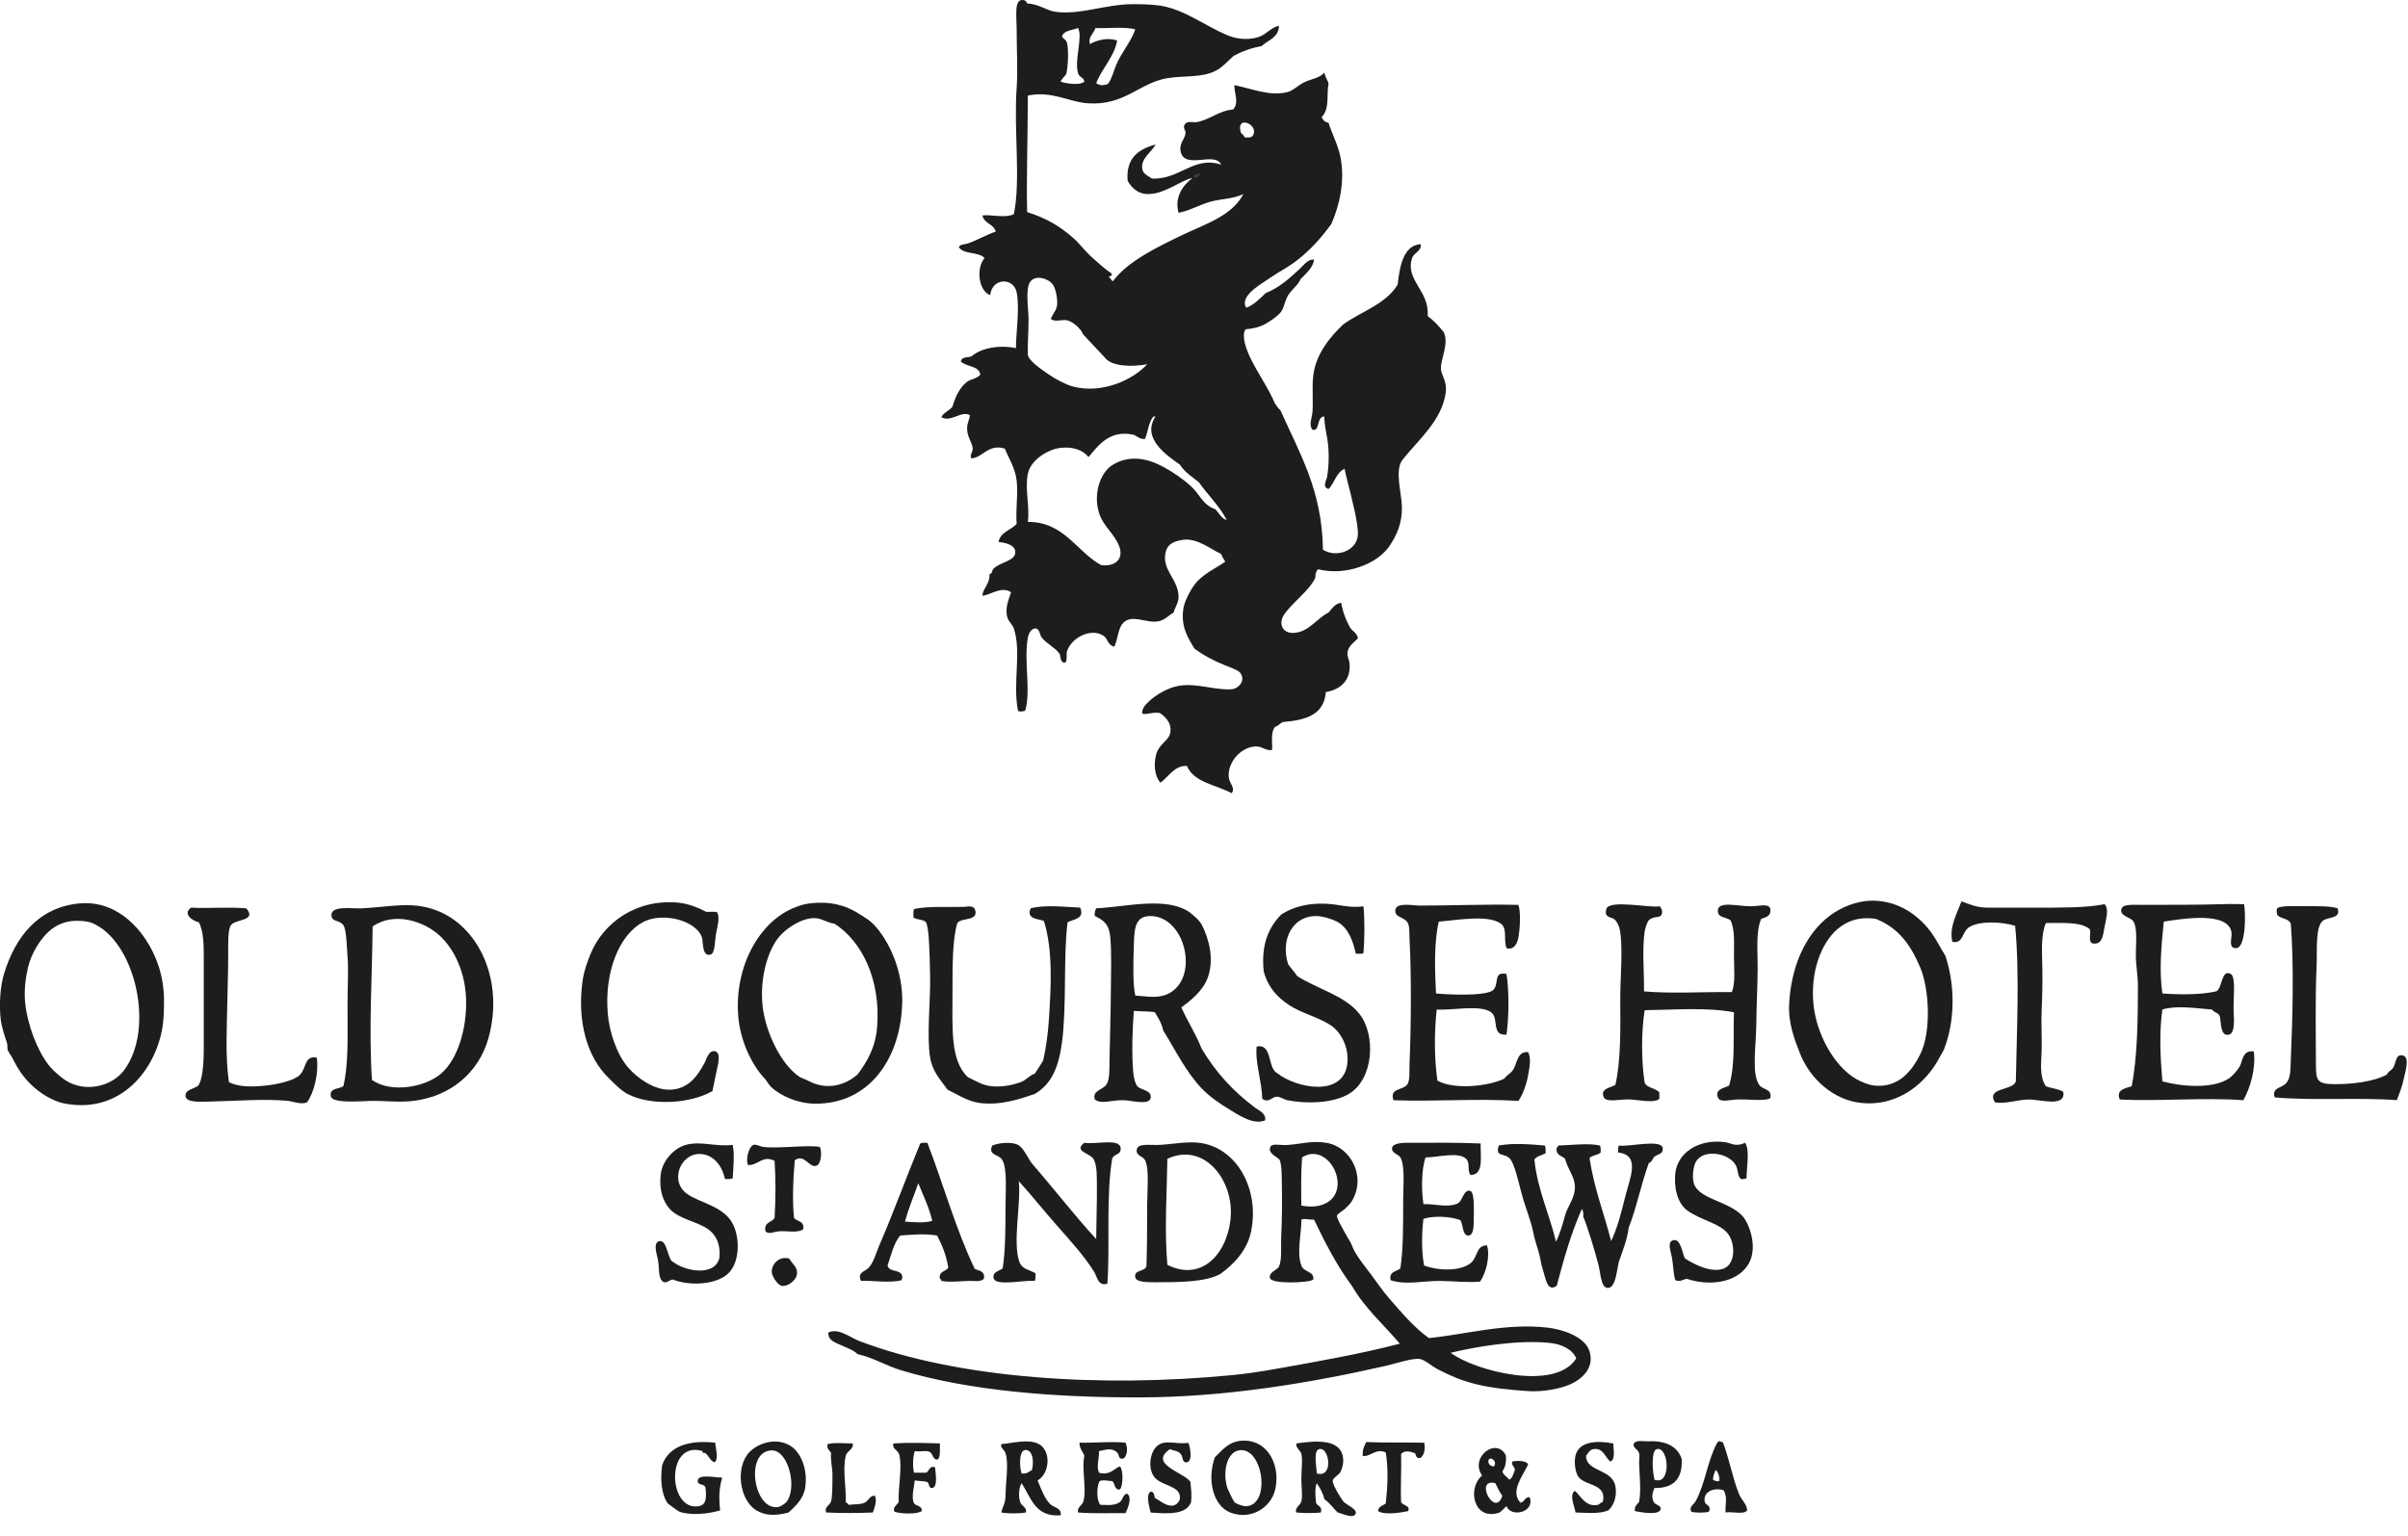 <?xml version="1.0" encoding="UTF-8"?>
<svg id="Layer_1" data-name="Layer 1" xmlns="http://www.w3.org/2000/svg" xmlns:xlink="http://www.w3.org/1999/xlink" viewBox="0 0 1000 638">
  <defs>
    <style>
      .cls-1 {
        clip-rule: evenodd;
      }

      .cls-1, .cls-2, .cls-3 {
        fill: #1d1d1b;
      }

      .cls-4 {
        clip-path: url(#clippath);
      }

      .cls-3 {
        fill-rule: evenodd;
      }
    </style>
    <clipPath id="clippath">
      <path class="cls-1" d="m2196.29-2156.03c-3.16-2-5.26-1.43-5.51-.5-.16.64.08,1.62,1.55,2.9,12.38,10.87,37.3,36.47,42.1,72.26,5.17,38.6-9.61,70.02-12.19,51.27-1.15-8.32-2.06-16.8-4.47-25.76-1.72-6.44-3.16-11.87-6.62-19.8-1.01-2.31-2.43-4.84-3.55-6.53-7.38-11.18-17.5-9.95-22.88.33-9.47,18.15-6.37,116.61-40.39,111.53-13.36-1.99-10.22-17.5-12.61-56.59-4.48-73.09-48.63-76.97-43.56-79.94,6.13-3.61,20.75,3.64,45.83,4.63,15.38.59,37.59-2.06,42.18-9.48,4.38-7.1-1.14-20.3-17.07-32.23-13.51-10.1-29.77-15.17-16.94-18.63,5.25-1.41,15.79-1.87,24.74-.84,5.06.58,10.77,1.67,13.76,2,2.99.33,3.8-1.56-.31-3.93-9.04-4.59-16.24-6.75-26.66-8.79-60.85-11.89-119.76,28.05-131.58,89.19-9.8,50.62,15.64,100.06,59.33,122.14,5.5,2.78,8.49,3.7,9.07,2.19.17-.4-.09-.98-.72-1.55-4.76-4.27-32.1-21.58-43.69-51.53-2.7-6.96-10.02-26.12-6.26-46.81,1.89-10.41,11.23-17.55,19.65-18.04,26.17-1.54,42.43,28.2,48.51,71.12,6.11,42.99,15.96,54.44,33.53,55.87,24.48,2.01,51.42-27.61,54.13-93.11.3-7.28,1.5-10.35,4-10.31,3.1.04,9.61,22.28,10.58,49.52.5,14.14,4.03,22.25,13.06,9.19,9.02-13.08,16.06-29.68,19.15-45.61,8.84-45.74-10.03-89.6-46.14-114.17m-97.57,18.45s11.48-9.06,20.23-8.87c5.32.13,17.85,7.25,24.28,11.5,3.63,2.39,9.81,8.9,2.39,11.93-8.72,3.58-23.38,1.55-44.84-3.36-13.02-2.98-2.07-11.19-2.07-11.19"/>
    </clipPath>
  </defs>
  <g>
    <path class="cls-3" d="m2196.29-2156.03c-3.16-2-5.26-1.43-5.51-.5-.16.64.08,1.62,1.55,2.9,12.38,10.87,37.3,36.47,42.1,72.26,5.17,38.6-9.61,70.02-12.19,51.27-1.15-8.32-2.06-16.8-4.47-25.76-1.72-6.44-3.16-11.87-6.62-19.8-1.01-2.31-2.43-4.84-3.55-6.53-7.38-11.18-17.5-9.95-22.88.33-9.47,18.15-6.37,116.61-40.39,111.53-13.36-1.99-10.22-17.5-12.61-56.59-4.48-73.09-48.63-76.97-43.56-79.94,6.13-3.61,20.75,3.64,45.83,4.63,15.38.59,37.59-2.06,42.18-9.48,4.38-7.1-1.14-20.3-17.07-32.23-13.51-10.1-29.77-15.17-16.94-18.63,5.25-1.41,15.79-1.87,24.74-.84,5.06.58,10.77,1.67,13.76,2,2.99.33,3.8-1.56-.31-3.93-9.04-4.59-16.24-6.75-26.66-8.79-60.85-11.89-119.76,28.05-131.58,89.19-9.8,50.62,15.64,100.06,59.33,122.14,5.5,2.78,8.49,3.7,9.07,2.19.17-.4-.09-.98-.72-1.55-4.76-4.27-32.1-21.58-43.69-51.53-2.7-6.96-10.02-26.12-6.26-46.81,1.89-10.41,11.23-17.55,19.65-18.04,26.17-1.54,42.43,28.2,48.51,71.12,6.11,42.99,15.96,54.44,33.53,55.87,24.48,2.01,51.42-27.61,54.13-93.11.3-7.28,1.5-10.35,4-10.31,3.1.04,9.61,22.28,10.58,49.52.5,14.14,4.03,22.25,13.06,9.19,9.02-13.08,16.06-29.68,19.15-45.61,8.84-45.74-10.03-89.6-46.14-114.17m-97.57,18.45s11.48-9.06,20.23-8.87c5.32.13,17.85,7.25,24.28,11.5,3.63,2.39,9.81,8.9,2.39,11.93-8.72,3.58-23.38,1.55-44.84-3.36-13.02-2.98-2.07-11.19-2.07-11.19"/>
    <g class="cls-4">
      <rect class="cls-2" x="-1220.22" y="-3055.37" width="4739.8" height="3287.5"/>
    </g>
  </g>
  <g>
    <path class="cls-3" d="m531.16,10.74c-.24,4.98-4.53,5.9-7.25,8.4-4.4.82-8.21,2.22-11.59,4.06-2.77,2.46-4.8,4.93-7.82,6.37-5.81,2.78-12.75,1.76-19.7,2.9-11.64,1.9-17.64,11.48-33.04,10.43-8-.54-14.88-5.31-24.92-3.19-.02,16.99-.61,33.95-.29,48.39,7.88,2.43,13.69,5.94,19.13,10.72,2.7,2.38,4.76,5.31,7.53,7.82,2.71,2.45,5.3,4.84,8.41,6.96.38,1.25-.82.91-1.16,1.45.79.37.91,1.4,1.74,1.74,6.16-8.33,18.61-14.26,28.69-19.12,9.52-4.6,20.61-7.86,25.5-17.1-4.2,2.11-9.19,1.96-13.62,3.19-4.74,1.31-8.76,3.79-13.33,4.63-1.88-6.56,2.03-11.7,5.79-14.49-5.16,1.04-12.06,7.26-19.42,6.66-3.4-.28-5.93-2.6-7.53-5.5-.76-9.64,4.7-13.07,11.59-15.07-1.39,3.03-6.21,5.7-5.51,10.14.36,2.26,2.24,2.75,4.06,4.06,11.68.44,17.31-9.57,28.69-5.79-2.52-5.74-15.19,2.33-16.81-5.51-.69-3.33,1.73-5.03,2.03-7.53.16-1.33-1.3-2.13-.29-3.77,1.17-1.5,3.42-.62,4.93-.87,5.26-.88,9.37-4.83,15.07-5.22,2.7-2.59.42-7.19.58-10.14,7.91,1.62,14.54,4.7,22.02,2.9,2.35-.56,4.41-2.82,6.95-4.06,3.24-1.58,6.18-1.56,8.4-4.06.27,1.85,1.32,2.93,1.74,4.64-.95,4.52.61,10.36-2.9,13.91.88,1.47,1.26,1.96,2.9,2.32,1.21,4.09,3.9,9.08,4.93,14.2,2.03,10.19-.53,20.39-3.77,27.82-4.49,6.1-9.02,11.25-15.36,15.94-3,2.22-6.46,3.97-9.56,6.09-3.06,2.09-6.82,4.31-8.98,6.66-1.16,1.27-2.99,3.74-1.45,6.09,2.76-.83,5.79-3.85,8.11-6.09,5.68-2.23,9.97-6.22,14.2-10.14,1.6-1.48,3.33-4,5.8-3.77-.17,3.22-3.38,5.88-5.51,8.11-1.3,2.99-4.35,4.64-5.8,7.82-1.01,2.21-1.2,4.46-2.61,6.09-1.54,1.79-4.06,3.46-6.09,4.63-2.3,1.33-5.13,2.07-8.4,2.32-1.8,2.62.32,8.24,1.74,11.3,3.05,6.55,8.04,13.55,10.43,19.41.76.97,1.33,2.15,2.32,2.9,7.74,17.47,17.34,33.08,17.67,57.96,5.84,3.56,14.12.24,14.49-6.09.07-1.27-.07-2.75-.29-4.35-1.02-7.42-4.14-17.65-5.21-23.18-3.52,1.5-4.15,5.9-6.66,8.4-2.8-.88-.86-3.52-.58-5.22.75-4.52.92-10.77,0-15.93-.37-2.1-1.25-5.93-1.16-8.98-3.37-.06-1.72,6.36-4.93,5.5-1.71-1.99-.18-4.92,0-7.53.32-4.59-.24-10.12.29-14.78,1.07-9.43,7.38-16.61,12.46-21.44,7.6-5.44,17.68-8.4,22.6-16.51.88-7.72,2.38-16.35,9.56-16.81.62,2.49-2.58,3.57-3.48,5.5-3.28,9.41,7.22,13.65,6.38,24.34,2.56,1.88,4.67,4.22,6.67,6.66,2.34,4.84-1.4,11.39-1.16,15.36.15,2.45,2.57,5.1,2.03,9.56-1.43,11.76-11.75,20.18-17.96,28.11-3.32,4.23-.52,13.27-.29,19.12.28,7.19-2.21,12.4-5.21,16.81-4.99,7.34-18.08,12.47-29.56,9.56-.82.72-1.18,1.91-1.16,3.48-2.38,5.5-10.68,11.26-13.33,15.94-1.94,3.42-.2,7.7,5.22,6.95,5.78-.79,8.76-5.99,13.62-8.41,1.45-1.64,2.56-3.62,5.22-4.06.71,4.02,2.05,7.41,3.77,10.43,1.02,1.49,2.85,2.17,3.19,4.35-1.5,1.64-4.08,3.12-4.35,6.09-.15,1.59.72,2.76.87,4.35.59,6.39-3.16,10.8-9.85,11.88-.74,9.43-8.17,11.69-17.97,12.46-1.12.62-1.83,1.65-3.19,2.03-1.86,2.58-.96,6.41-1.16,9.56-2.58.46-3.94-1.4-6.38-1.45-6.35-.15-12.39,6.65-11.59,13.04.28,2.26,2.87,4.34,1.16,6.37-6.44-3.51-15.56-4.34-18.55-11.3-5.18-.32-7.62,4.53-11.01,6.95-2.65-3.04-2.78-8.04-1.74-11.88.99-3.66,4.72-5.69,5.51-7.82,1.5-4.06-1.13-7.45-4.06-9.27-2.85-.52-5.32.86-7.25.29-.36-2.15,1.67-4.08,2.9-5.22,2.82-2.6,7.63-5.58,12.46-6.37,7.28-1.2,14.85,1.94,21.73,1.45,2.98-.21,6.1-3.79,3.48-6.95-.92-1.11-4.87-2.45-6.67-3.19-4.77-1.95-8.48-4-12.17-6.66-2.89-4.65-5.83-9.47-4.64-16.81.5-3.08,2.81-7.38,4.64-9.85,3.32-4.49,9.11-6.87,12.75-9.56-.64-1-1.31-1.98-1.74-3.19-4.21-1.81-9.97-6.88-16.23-5.8-3.82.66-6.3,1.87-6.95,5.8-1.14,6.82,5.31,10.6,5.51,17.68.07,2.72-1.47,4.31-2.03,6.66-2.65,1.53-3.88,3.48-7.24,3.77-3.76.32-7.94-1.79-11.3-.87-4.69,1.28-4.13,6.88-6.09,11.3-3.04-.78-2.47-3.28-4.63-4.64-5.34-3.33-13.45,1.12-15.07,6.67-.34,1.18.4,4.74-1.16,4.63-1.4-.34-1.53-1.95-1.74-3.48-1.54-2.56-5.66-4.48-7.53-6.95-.96-1.26-.86-3.46-2.32-3.77-1.89-.4-3.18,2.09-3.48,3.77-1.75,9.88,1.41,22.49-1.16,30.43-1.05.17-1.94.49-2.9,0-2.34-11.22,1.52-24.33-1.74-34.19-.56-1.7-2.14-2.92-2.61-4.35-1.33-4.09.6-8.03,1.45-10.72-3.92-2.69-8.28,1-11.88,1.45-.03-2.9,3.19-4.87,2.9-8.98,1.42-.29.82-1.41,1.74-2.32,2.74-2.73,8.84-3.1,8.98-6.67.12-3.11-3.8-4.07-6.95-4.35.77-4.25,5.15-4.9,7.53-7.53-.48-6.33.65-12.41,0-17.96-.63-5.4-3.36-9.43-4.93-13.33-6.96-2.13-9.26,3.93-13.91,4.06-.79-1.46.64-2.45.58-4.06-.09-2.47-2.46-4.85-2.32-8.69.07-1.98.94-3.19,1.16-5.22-3.73-1.95-7.78,3.16-11.88.87.99-2,3.31-2.67,4.63-4.35,1.2-4.08,2.87-7.71,5.8-10.14,1.7-1.41,4.28-1.38,5.79-3.19-.67-3.87-5.93-3.15-8.11-5.5.25-1.88,2.66-1.6,4.35-2.03,4.02-3.47,11.28-4.94,18.54-3.48-.1-5.3,1.67-16.42.29-23.18-1.25-6.16-10.08-6.24-11.01,1.16-4.96-1.84-5.84-11.43-2.32-15.36-2.35-2.77-8.85-1.39-10.72-4.64.98-1.27,2.39-.98,3.77-1.45,3.72-1.27,7.35-3.44,11.59-4.93-.83-3.23-4.81-3.3-5.51-6.66,2.98-.63,9.29,1.25,13.04-.58,2.93-14.35-.09-34.69,1.16-52.45.5-7.09,0-16.28,0-24.63,0-5.07-1.14-12.3,2.61-11.88,1.01.05,1.46.67,1.74,1.45,4.98.18,8,2.98,11.88,3.48,10.26,1.32,20.78-3.17,31.87-3.19,3.69,0,7.65.05,11.3.58,7.24,1.06,13.21,4.71,19.12,7.82,3.51,1.85,7.52,4.16,11.01,5.22,3.5,1.06,7.62,1.12,11.01,0,3.2-1.06,5.17-4.08,8.41-4.64Zm-88.09,6.95c.82,2.91.49,10.33-.29,13.04-.13.44-2,2.16-2.32,3.19,2.28.74,7.89,1.71,9.85,0-.14-1.84-2.08-1.66-2.61-3.48-1.62-5.55,2.04-14.94,0-18.84-2.38,1.01-5.82.95-6.67,3.48.23.92,1.64,1.23,2.03,2.6Zm72.15,37.09c.22.85,1.09.92,1.74,2.32,1.12.06,2.14,0,2.9-.29,4.1-4.46-6.62-9.67-4.64-2.03Zm-19.12,18.55c1.1.31,2.21-.86,1.74-1.16-.45.52-1.7.23-1.74,1.16Zm-46.36,65.49c-.83-2.37-4.34-5.32-6.67-5.79-2.02-.42-5.06.92-6.66-.58.9-2.44,2.4-3.38,2.61-6.08.14-1.78-.41-6.2-1.74-8.11-1.85-2.66-7.04-4.12-9.27-1.45-2.4,2.86-.87,11.35-.87,15.65,0,5.5-.45,10.92-.29,14.78.1,2.44,5.43,6.05,8.4,8.11,3.37,2.34,7.6,4.48,10.43,5.22,12.12,3.13,24.83-2.81,30.72-9.27-6.08,1.12-14.87,1.07-17.68-2.9m16.81,33.9c-2.32.32-3.45-1.42-4.92-1.74-9.87-2.11-14.5,4.5-18.55,9.27-2.39-2.94-6.63-4.46-11.88-3.77-5.14.68-12.19,5.04-13.33,10.72-1.29,6.43.84,13.35,0,19.99,15.08-.03,20.13,12.26,30.42,17.96,6.41.77,9.37-3,7.53-7.82-1.89-4.98-6.32-8.15-8.11-13.04-2.95-8.02-.05-17.53,5.5-20.86,7.02-4.2,14.47-2.57,20.86.87,4.15,2.23,8.48,5.28,11.59,8.11,3.62,3.3,4.83,7.81,10.14,9.56,1.33,1.47,2.85,4.29,4.63,4.35-3.13-5.95-7.84-10.32-11.59-15.65-2.79-2.23-5.89-4.15-7.82-7.24-5.18-3.7-16.16-10.89-10.14-19.99h-.87c-1.99,2.26-2.22,6.28-3.48,9.27Zm-20.57-170.67c-.73,2.22-3.18,3.75-2.32,6.67,2.69-1.53,7.38-2.93,11.3-1.45-1.1,6.54-6.28,11.49-8.69,17.67,1.46,1.16,3.27,1,4.92.29,1.67-2.31,2.29-5.38,3.48-8.11,2.25-5.19,5.97-9.23,7.82-14.49-4.31-1.28-12.17-.28-16.52-.58Z"/>
    <path class="cls-3" d="m807.89,397c4.19,12.69,3.93,27.44-.58,38.83-.41,1.05-1.18,2.09-1.74,3.19-5.01,9.78-16.3,20.67-32.45,19.12-12.04-1.15-21.55-10.43-25.5-20.28-2.35-5.87-5-12.87-4.63-20.57.7-14.78,6.14-28.96,17.09-37.09,3.96-2.94,10.61-6.18,17.96-6.09,10.96.15,19.25,6.67,24.05,13.33,2.33,3.24,3.57,6.07,5.8,9.56Zm-44.92-11.01c-6.72,5.85-11.24,17.83-9.85,31.3,1.29,12.49,8.64,25.46,17.39,30.71,2.21,1.33,5.39,2.64,7.83,2.9,10.39,1.12,15.94-6.68,19.12-13.04,4.6-9.17,3.77-26.97,0-35.93-3.9-9.29-8.94-16.54-18.54-20.29-7.27-.98-12.21,1.11-15.94,4.35Z"/>
    <path class="cls-3" d="m873.96,375.56c2.05,1.85.58,6.32,0,9.56-.57,3.14-.88,7.74-5.22,6.67-1.62-1.17-.26-4.06-.87-5.8-3.69-3.27-11.39-2.52-18.26-2.61-2.22,5.28-1.53,12.86-1.45,19.12.07,5.44-.02,11.39-.29,17.1-.26,5.69.14,11.27,0,16.52-.14,5.37-1.05,10.82,1.74,15.07,2.32.87,5.29,1.08,7.24,2.32,1.11,6.68-9.94,3.03-14.49,3.19-5.33.18-9.68,1.98-13.91,1.16-3.72-6.38,7.32-4.61,8.69-8.69.38-20.97,1.62-44.67-.29-64.62-5.42-1.71-14.86-2.17-19.12.58-3.08,1.98-2.29,6.95-6.95,6.09-1.46-6.05,2.04-12.02,3.77-16.81,3.23,1.04,5.98,2.6,11.01,2.61,6.44.01,13.5.02,20.57,0,10.12-.03,20.04.1,27.82-1.45Z"/>
    <path class="cls-3" d="m339.91,374.98c6.95-.27,12.6,1.76,17.39,4.93,2.03,1.35,3.76,2.23,5.5,4.05,6.6,6.9,12.2,19.58,11.88,32.46-.57,23.24-13.67,42.21-36.22,42.01-6.95-.06-14.07-3.04-18.25-6.95-.91-.85-1.73-2.52-2.9-3.77-5.24-5.59-9.92-15.61-10.72-25.5-1.69-20.88,8.79-39.01,22.6-44.92,3.52-1.5,5.82-2.13,10.72-2.32Zm-2.32,6.38c-5.73.35-12.03,4.92-14.78,8.69-4.44,6.1-7.34,17.2-6.08,28.11,1.2,10.45,7.45,23.69,15.07,28.98,1.01.7,2.65,1.13,3.77,1.74,6.69,3.64,14.4,2.8,20.57-2.61,4.1-5.45,7.44-11.31,8.11-19.7,1.57-19.62-6.3-35.58-17.68-42.89-3.47-.44-5.45-2.53-8.98-2.32Z"/>
    <path class="cls-3" d="m32.76,375.27c13.09-1.35,22.53,7.02,27.82,15.07,4.07,6.19,7.51,14.57,7.53,25.21,0,3.84-.07,8.49-.87,12.46-3.72,18.6-18.98,35.13-41.44,30.13-.61-.13-1.82-.55-2.61-.87-4.91-1.96-9.85-5.66-13.33-10.14-2.15-2.77-2.88-4.12-4.64-7.53-.64-1.25-1.68-2.54-2.03-3.48-.27-.74.04-1.91-.29-2.9-.7-2.1-2.24-6.56-2.61-9.86-.72-6.39-.15-13.98,1.45-19.12,4.57-14.74,13.82-27.2,31-28.98Zm-11.01,10.43c-4.74,3.47-8.8,10.37-10.14,16.23-.93,4.06-1.69,9.41-1.16,14.49,1.01,9.58,5.03,19.92,9.85,26.08,1.95,2.49,6.12,6.03,8.69,7.24,8.56,4.04,18.06.56,22.31-4.92,13.41-17.27,4.8-54.07-13.04-61.43-2.41-1-6.42-.98-7.82-.87-3.64.28-6.48,1.57-8.69,3.19Z"/>
    <path class="cls-3" d="m297.9,379.03c1.08,2.47.06,5.52-.58,8.98-.41,2.23-.38,7.8-2.03,8.4-3.85,1.41-3.22-5.29-3.77-6.95-2.37-7.23-16.51-10.81-24.63-6.38-9.82,5.36-15.95,20.7-14.49,37.96.63,7.48,3.67,16.8,8.4,22.31,3.87,4.51,10.65,9.19,16.81,9.27,8.11.11,12.06-5.65,15.07-11.3.62-1.16,1.66-5.37,4.35-4.64,2.46.68,1.17,5.37.58,8.12-.75,3.48-1.08,5.26-1.74,8.4-9.16,5.27-25.5,6.3-35.35,1.16-3.06-1.71-5.3-4.22-7.82-6.66-8.78-8.51-13.22-23.43-10.72-40.57.55-3.78,1.83-7.38,3.19-10.72,5.32-13.16,19.17-23.25,36.8-21.44,4.1.42,7.88,2.04,11.3,3.77,1.5.14,3.59-.31,4.63.29Z"/>
    <path class="cls-3" d="m490.59,418.44c2.6,5.9,6.03,10.96,8.4,17.09,5.9,9.88,13.05,17.71,22.31,24.63,1.55,1.16,4.64,2.33,4.06,5.22-4.92,1.94-10.71-2.09-14.49-4.35-4.1-2.45-8.49-5.49-11.59-8.69-6.79-7.02-11.21-16.33-16.23-24.34-.64-3.03-2.08-5.26-3.48-7.54-2.58-.51-5.91-.27-8.69-.58-.62,7.35-.93,17.53-.29,25.21.16,1.95.69,4.82,1.74,6.09,1.33,1.6,6.22,1.66,5.51,4.92-.7,3.18-8.16.88-11.59.87-4.92-.01-8.97,1.8-11.59-.29-1.17-3.91,3.42-3.84,4.93-6.38,1.3-2.19,1.11-5.96,1.16-9.56.13-8.59.55-20.65.58-29.56.02-5.95.4-15.61-.29-22.31-.53-5.2-2.88-6.68-6.38-8.4-.2-1.46.17-2.34.58-3.19,12.77-.64,28.62-4.92,38.54,1.45,2.45,2.04,3.73,2.9,5.22,5.21,3.11,6.03,5.3,14.46,2.61,22.02-1.98,5.57-7.08,9.6-11.01,12.46Zm-5.8-5.51c13.51-6.09,7.82-32.21-6.95-32.45-6.2.02-6.72,4.53-6.95,11.3-.26,7.64-.52,17.22.58,21.73,5.36.41,9.35,1.22,13.33-.58Z"/>
    <path class="cls-3" d="m566.22,376.43c.57,5.83.47,13.66,0,19.42-.62.54-2.12.2-3.18.29-1.21-5.52-3.24-10.94-7.82-13.33-2.02-1.05-5.83-2.3-8.7-2.32-9.58-.06-14.89,9.6-11.59,19.99,1.17,1.73,2.64,3.16,3.77,4.93,8,5.26,19.74,8.03,25.79,15.65,6.98,8.79,6.06,27.16-4.35,33.32-6.44,3.82-17.35,4.24-25.5,2.61-1.3-.26-3.07-1.58-4.64-1.45-1.88.16-3.09,2.73-5.8.87-.19-7.47-3.08-15.24-2.32-21.73,6.61-1.29,4.38,8.75,8.41,11.01,8.24,6.51,28.01,10.21,29.27-4.35.55-6.4-2.6-12.32-6.38-15.07-4.96-3.61-12.42-5.24-17.68-8.69-4.98-3.28-8.9-7.34-10.72-14.2-1.11-11.34,2.2-18.28,7.24-23.47,5.57-3.71,13.68-5.52,23.18-4.06,3.89.6,7.1,1.18,11.01.58Z"/>
    <path class="cls-3" d="m931.91,375.56c.72,3.49.85,17.98-3.19,18.26-3.69.25-1.62-4.48-2.03-6.67-1.58-8.61-20.02-5.59-28.11-4.35-.93,9.47-2.04,20.01-.58,29.85,7.12.55,16.21.56,22.31-.87,2.64-1.03,2.08-9.42,6.09-7.24,2.01,1.09,1.21,8.43,1.16,13.62-.05,4.13,1.34,12.66-3.19,11.59-2.45-.58-2.03-6.76-2.61-7.83-.88-1.61-1.63-.82-3.19-2.61-6-.39-14.3-1.87-20.57,0-1.37,9.57-.84,20.16,0,29.85,8.05,2.22,20.93,3.21,27.53-1.16,1.68-1.11,3.32-3.1,4.34-4.63,1.63-2.43,1.07-7.24,6.09-6.67.95,6.9-1.46,15.3-4.35,20.29-16.44-1.23-35.02.54-51.29-.29-1.75-4.16,2.42-4.67,4.92-5.51,2.42-12.11,2.57-27.58,2.61-41.73.01-3.9-.86-8.44-.87-12.75,0-5.17.8-11.3-1.16-14.2-.84-1.25-4.79-2.02-4.93-4.06-.22-3.09,4.05-2.61,8.69-2.61,10.3,0,25,.03,33.32-.29,3.84-.15,6.05.05,8.98,0Z"/>
    <path class="cls-3" d="m630.55,375.85c1.05,2.85.74,9.57,0,13.62-.45,2.42-1.81,5.28-4.93,4.35-1.33-3.93.44-8.05-2.32-10.14-5.24-3.98-19.17-1.34-25.79-.87-2.04,8.34-1.66,20.69-1.16,29.85,4.87.41,11.39.68,16.52.29,2.21-.17,6.07-.56,7.24-1.74,2.64-2.64-.23-7.74,5.51-6.67,1.12,7.16,1.05,17.64,0,25.21-6.51.54-2.97-6.72-6.37-9.27-4.45-3.34-16.07-.7-22.6-1.16-1.08,9.29-1.02,20.63.29,29.56,7.05,3.87,21.19,2.34,27.82-.87.99-1.53,2.37-1.93,3.48-3.48,1.92-2.67,1.63-7.88,6.37-7.53,1.37,2.58.56,6.44,0,9.56-.71,4-2.32,8.31-4.05,10.72-17.4-1.1-35.61.38-51.87-.29-1.81-5.22,4.12-3.99,5.8-6.66,1.14-1.82.72-5.22.87-8.69.68-15.39.77-37.3,0-51.58-.15-2.72.14-5.34-.87-6.95-1.5-2.4-5.82-2.02-4.93-5.51.72-2.81,7.24-1.46,10.14-1.45,11.25.03,28.3-.62,40.86-.29Z"/>
    <path class="cls-3" d="m142.58,451.19c2.23-9.06,1.74-21.38,1.74-33.61,0-7.29.48-14.64,0-20.28-.31-3.72-.37-11.11-1.74-13.04-1.59-2.26-5.09-1.19-4.93-4.35.2-3.84,8.68-2.42,12.46-2.61,11.89-.59,20.42-2.96,30.43.58,18.23,6.45,28.98,29.33,22.31,53.32-3.98,14.3-15.8,24.28-31.29,26.08-6.06.7-11.39-.1-17.68,0-3.87.06-16.08,1.25-16.52-2.03-.45-3.39,3.03-2.75,5.21-4.06Zm40.57-5.22c7.13-6.17,10.61-18.83,10.43-30.14-.19-11.62-4.71-21.26-10.72-26.95-6.85-6.48-19.34-10.24-28.11-4.06-.22,21.45-1.64,42.88-.29,63.75,8.41,5.8,22.5,2.75,28.69-2.61Z"/>
    <path class="cls-3" d="m689.37,376.43c.45,1.13,1,1.33.87,2.61-.28,2.86-3.09.96-5.5,3.19-.61.56-1.56,3.35-1.74,4.64-1.15,8.2-.1,17.54-.29,24.92,11.36.98,23.46.18,36.51.29,1.52-3.87.87-9.65.87-15.07s.4-11.05-1.45-14.78c-1.95-1.39-4.9-.97-5.22-3.48-.61-4.91,8.31-2.22,13.91-2.32,3.4-.06,6.91-1.26,7.82.87.54,3.24-1.75,3.66-3.77,4.35-2.3,5.64-1.4,12.9-1.45,20.57-.05,7.23-.49,15.65-.58,23.76-.1,8.65-2.08,20.72,1.45,24.92,1.51,1.79,5.29,1.48,4.35,5.22-2.18,1.47-9.3.31-14.2.58-2.81.15-6.69,1.37-7.53-.87-1.33-3.54,2.62-3.8,4.64-4.93,2.72-8.89,1.59-19.92,2.03-30.43-11.15-2.18-25.51-1-37.09-.87-1.41,9-1.42,21.04,0,30.14,1.07,2.31,4.65,2.12,6.09,4.06v2.61c-1.88,1.75-6.77.71-11.59.29-4.24-.37-10.64,1.57-11.59-1.16-1.22-3.49,2.87-3.69,4.93-4.93,2.26-9.73,2.13-23.38,2.03-34.77-.09-9.62,1.33-22.64-.29-30.13-.34-1.6-1.49-3.3-2.03-3.77-1.5-1.29-4.49-.55-3.48-4.35,1.11-4.13,18.32-.32,22.31-1.16Z"/>
    <path class="cls-3" d="m404.82,377.58c1.98,5.23-5.47,3.38-7.24,5.8-2.06,6.54-2.03,17.86-2.03,28.69,0,14.95-.99,28.4,6.38,35.35,2.94,1.34,5.95,3.37,9.85,3.77,3.99.41,8.58-.38,12.17-1.74,2.46-.93,3.65-2.93,5.79-3.48,1.2-1.8,2.34-3.65,3.48-5.5,1.08-4.94,1.93-10.49,2.32-16.23.93-13.88,1.83-29.5-2.03-41.73-2.58-.92-7.39-.77-5.51-5.22,5.85-1.55,14.05-.61,20.57-.29,2.06,4.74-2.89,4.78-5.22,6.08-1.82,13.97-.31,34.62-2.32,49.84-1.32,9.96-4.18,17.37-11.3,21.44-6.11,2.14-14.45,4.91-22.89,3.77-5.2-.7-9.69-3.81-13.33-5.51-3.05-4.25-6.27-7.51-7.24-13.33-1.48-8.88.15-23.3,0-33.61-.07-4.66-.27-11.55-.58-16.22-.13-1.96-.62-5.67-1.16-6.38-.98-1.29-4.12-.99-5.21-2.03,0-1.26-.1-2.61.29-3.48,5.86-1.26,14.06-.75,20.57-.87,1.66-.03,3.58-.83,4.64.87Z"/>
    <path class="cls-3" d="m970.74,377.3c1.5,4.22-3.57,3.55-5.79,4.93-3.54,2.19-2.62,12.25-2.9,18.55-.61,13.85-.33,28.31-.29,41.15.02,6.76.3,8.38,7.82,8.4,6.97.02,16.38-.99,21.73-4.06.42-1.37,1.72-1.44,2.61-2.9,1.2-1.97.85-5.79,4.06-4.93,2.85.77.87,6.83.29,9.56-.79,3.71-1.92,6.35-2.9,8.98-14.53-1.21-35.39.26-50.71-1.16-1.38-4.07,2.82-3.83,4.64-5.8,2.01-2.16,1.83-5.23,2.03-9.85.74-17.51,1.36-38.81,0-56.51-.8-2.19-4.02-1.97-5.51-3.48-.37-.58-.68-3.04.29-3.19,2.2-.86,7.72-.61,11.88-.58,4.58.03,9.41-.18,12.75.87Z"/>
    <path class="cls-3" d="m79.41,377.01c7.94.39,15.25-.38,22.89.29,4.5,5.35-4.5,4.36-6.38,6.96-1.36,1.88-1.16,7.95-1.16,12.75,0,6.3-.2,11.33-.29,16.51-.25,13.98-.98,24.47.58,35.93,4.14,2.26,10.39,1.98,15.36,1.45,4.56-.49,10.33-1.74,13.33-3.77,3.78-2.55,2.22-8.93,7.82-7.82.89,6.16-1.03,14.39-4.06,18.55-2.46,1.08-5.72-.35-7.82-.58-9.25-1.01-24.58.16-33.32.29-3.38.05-8.8.38-9.27-2.03-.61-3.09,4.05-3.33,5.21-4.64,1.76-1.98,2.32-9.39,2.32-14.78v-37.09c0-5.9.08-11.91-2.03-15.94-2.57-.54-7.01-3.55-3.19-6.08Z"/>
    <path class="cls-3" d="m593.46,555.8c15.15-1.55,32.13-6.36,49.26-4.35,6.11.72,15.49,3.7,17.39,9.85,2.18,7.08-3.46,11.65-7.82,13.62-4.73,2.14-12.15,3.28-17.68,2.9-7.62-.53-15.18-1.25-21.73-2.9-6.09-1.53-10.39-3.4-15.65-6.09-2.6-1.32-5.46-4-7.53-4.34-3.08-.51-9.79,1.83-14.49,2.9-30.55,6.93-65.84,12.96-101.71,13.04-35.53.07-71.13-2.73-99.39-11.3-6.19-1.87-11.81-5.38-17.96-6.66-1.73-1.75-4.44-2.61-6.95-3.77-2.15-.99-5.43-1.91-5.22-5.21,4.22-2.05,9.14,2.09,12.75,3.48,41.58,15.85,100.99,19.47,155.03,14.2,6.1-.59,12.27-1.54,18.26-2.61,17.59-3.12,35.13-6.24,51.29-10.43-6.03-7.29-14.52-14.65-19.7-23.76-6.25-8.34-11.2-17.97-15.94-27.82-2.13.24-3.53-.6-5.22,0,.07,5.83-2.09,13.59,0,19.13,1.12,2.97,5.34,2.16,4.93,5.8-1.4,1.37-17.29,2-17.96-.58-.67-2.56,3.09-3.33,3.77-4.93,1.24-2.94.67-7.9.87-12.17.33-7.08.42-14.21.29-21.15-.07-3.67.01-8.42-.87-10.72-.46-1.2-4.82-2.55-4.06-5.21.62-2.15,3.72-.86,7.53-1.16,5.93-.46,9.97-1.88,15.94-.87,10.12,1.72,16.68,14.14,10.43,24.34-.58.95-1.73,2.14-2.9,3.19-.31.28-3.06,2.09-3.18,2.61-.28,1.17,2.66,5.97,3.47,7.54.69,1.32,1.47,2.43,2.03,3.48.7,1.32,1.12,2.63,1.74,3.77,1.78,3.28,4.53,6.61,6.96,9.85,2.43,3.25,4.66,6.58,7.24,9.57,5.38,6.21,10.7,12.5,16.81,16.81Zm-37.96-64.33c-.02-7.39-7.26-15.52-14.78-10.72-.48,6.67-.38,14.23-.29,20,8.8,1.7,15.09-2.13,15.07-9.27Zm88.38,66.36c-13.47-1.47-30.96,1.54-41.44,4.06,9.84,7.53,43.57,16.23,52.16,2.32-1.57-3.72-6.01-5.86-10.72-6.37Z"/>
    <path class="cls-3" d="m724.73,474.66c2,2.99.61,10.23.58,14.78-.7.18-1.32.42-2.32.29-1.43-1.08-1.17-3.85-2.03-5.51-2.66-5.38-13.77-7.31-16.81-1.45-.94,1.81-1.78,7.15-.29,9.85,3.21,5.81,14.67,6.56,19.99,12.75,2.43,2.83,5.29,10.59,3.48,16.81-2.7,9.25-14.78,12.96-26.94,8.98-1.54.35-2.75,1.39-4.64.58-.88-2.52-.8-6.04-1.45-9.56-.41-2.22-1.99-6.1.29-6.95,3.59-1.35,4.02,6.03,5.22,7.53,3.54,2.25,10.91,6.28,16.23,4.06,4.76-1.98,4.67-10.52,1.45-14.49-3.54-4.35-11.14-5.45-16.81-9.56-4.42-3.21-5.57-10.32-4.93-15.65.96-7.93,9.04-14.05,20.28-12.75,2.98.34,4.65,2.24,8.69.29Z"/>
    <path class="cls-3" d="m385.12,474.66c6.68,17.37,11.89,36.21,19.7,52.45,1.92.69,4.33.89,3.77,4.06-1.51,1.43-3.99.83-6.09.87-3.73.07-7.9.7-11.59,0,.01-.49-.22-.75-.58-.87-.61-3.31,2.49-2.91,3.48-4.63-.82-5.17-2.58-9.4-4.64-13.33-4.89-.89-10.22-.39-15.36,0-2.67,3.22-3.73,8.05-5.22,12.46.63,3.23,6.67,1.05,6.09,5.5-.28,0-.23.35-.29.58-4.82,1.29-11.88.07-16.81.29-1.76-3.57,1.66-3.84,3.19-5.5,2.15-2.35,2.98-6.05,4.63-9.85,5.4-12.38,11.43-28.88,16.52-41.15.19-1.16,1.86-.84,3.19-.87Zm-9.27,32.74c3.53.3,8.2.64,11.3-.29-1.35-5.8-3.76-10.53-5.8-15.65-1.83,5.31-4.02,10.28-5.51,15.94Z"/>
    <path class="cls-3" d="m450.32,474.66c4.76.84,14.85-2.07,15.07,2.32.14,2.78-2.32,2.09-3.48,4.06-2.69,15.64-.88,35.91-2.03,52.16-3.95,1.11-4.08-2.64-5.51-4.93-4.13-6.64-9.88-12.92-15.36-19.13-5.55-6.28-10.76-12.85-15.94-18.54,1.08,8.91-2.69,25.45.29,33.61,1.08,2.95,3.78,3.06,6.66,4.64.03,1.19.06,2.38-.29,3.19-4.17-.48-16.37,2.4-17.1-1.16-.54-2.66,2.25-2.82,3.77-4.06,1.15-7.5,1.14-16.67,1.16-24.92.02-7.69.83-16.69-1.45-20.28-1.4-2.21-5.93-1.74-4.06-5.79,2.61-1.14,8.01-1.68,10.72-.29,2.41,1.24,4.25,6.01,6.09,8.11,8.37,9.59,18.22,22.25,26.37,31.01.04-7.06.35-14.81.29-21.73-.03-3.9.16-8.98-1.45-11.59-1.49-2.41-8.43-3.11-3.77-6.66Z"/>
    <path class="cls-3" d="m476.1,525.95c.25-7.58.29-14.93.29-24.92,0-6.72.98-15.55-.87-19.13-.92-1.79-3.63-1.74-3.48-4.06.22-3.27,5.18-2.02,10.14-2.32,4.43-.27,10.71-1.44,15.65-.87,15.8,1.83,25.32,19.36,21.73,36.8-1.58,7.7-6.9,13.5-12.75,17.68-6.16,3.47-17.34,3.46-26.66,3.48-3.15,0-8.31.08-8.69-2.03-.6-3.35,3.81-2.12,4.64-4.64Zm35.06-22.02c.32-14.91-11.74-29.47-26.37-22.6-.21,14.76-1.27,29.6,0,44.05,15.49,7.72,26.05-6.74,26.37-21.45Z"/>
    <path class="cls-3" d="m614.9,474.95c-.26,4.38,1.66,13.44-4.35,13.04-1.22-2.28-.09-4.75-1.45-6.37-2.98-3.57-12.25-.8-17.09-.87-1.74,4.89-1.77,13.71-.87,19.41,4.69-.22,9.96,1.64,14.2-.29,2.11-.96,2.38-5.95,5.22-5.22,2,.52,1.44,9.02,1.45,13.04,0,2.76-.41,5.59-2.32,5.51-2.38-.1-1.98-4.15-3.19-6.37-3.88-1.57-11.02-1.96-15.36-.58-.67,5.06-.94,13.84.29,19.42,5.91,2.17,14.64,2.46,19.12-.87,3.27-2.42,2.26-7.51,6.95-7.53,1.49,4.24-.47,11.92-2.9,15.07-5.64.47-11.27-.25-16.52-.29-7.06-.05-14.21,1.81-20.57-.29-.81-3.8,2.5-3.49,4.05-4.93,1.24-8.38,1.16-18.9,1.16-28.69,0-5.33.83-13.92-1.16-17.39-.61-1.06-3.4-1.81-3.48-3.48-.13-2.94,5.75-2.58,8.69-2.6,7.28-.05,19.43-.1,28.11.29Z"/>
    <path class="cls-3" d="m304.27,475.53c.83,3.38.26,9.76,0,13.91-.82.35-2,.32-3.19.29-1.03-4.38-3.05-7.77-6.67-9.56-9.36-4.03-16.17,7.2-11.01,13.91,3.84,4.98,14.97,5.69,19.99,12.75,3.79,5.31,4.35,16.4-.58,21.73-4.39,4.75-15.47,5.98-23.47,2.9-1.35.1-2.57,1.86-4.06.87-2.05-1.58-1.38-5.25-2.03-8.98-.37-2.11-2.29-7.23.58-7.82,3.38-.7,3.38,8.05,5.79,8.69,4.79,3.73,17.2,6.23,19.13-1.74.6-5.65-1.42-9.59-4.64-11.88-4.64-3.3-12.1-4.2-15.94-8.4-2.7-2.95-4.61-7.9-3.77-14.49.73-5.73,5.58-10.84,10.43-12.17,6.38-1.75,12.5.94,19.42,0Z"/>
    <path class="cls-3" d="m687.06,480.45c-.86.78-1,2.29-2.32,2.61-3.18,8.61-5.06,18.51-8.4,26.95-.62,5.08-2.36,9.04-3.77,13.33-1.1,2.09-1.15,12.31-5.21,11.59-2.55-.45-2.67-6.09-3.48-9.27-1.59-6.34-4.56-15.9-6.38-20.29.09-1.34,0-2.51-.58-3.18-4.38,9.72-7.49,20.72-10.43,31.87-3.85,2.85-4.6-3.03-5.51-5.8-1-3.04-1.15-4.88-1.74-7.24-.67-2.71-1.91-5.81-2.61-9.56-.78-4.2-3.22-10.04-4.64-15.36-1.56-5.84-3.02-12.6-4.92-14.78-2.32-2.64-6.28-.49-4.64-5.51,5.74-1.09,12.56-.56,19.13,0,.35.81.32,2,.29,3.19-1.49.92-3.68,1.15-4.64,2.61,1.15,12.09,6.25,22.72,8.98,34.19,1.51-3.25,2.6-6.63,3.77-11.01,1.04-3.88,4.29-7.25,4.06-12.17-.2-4.14-3.09-7.16-4.06-11.3-1.34-1.36-4.04-1.36-3.48-4.64.36-.13.59-.37.58-.87,5.39-.14,12.65-1.1,17.39,0,.3.76.34,1.78.29,2.9-1.18,1.13-3.56,1.08-4.64,2.32,1.9,12.59,6.02,22.95,8.98,34.48,2.52-5.28,4.1-11.39,5.8-18.25,1.97-7.97,6.56-17.52-2.9-18.55-.06-1.12-.01-2.14.29-2.9,4.36.66,17.88-2.86,18.25,1.16.23,2.38-1.91,2.34-3.48,3.48Z"/>
    <path class="cls-3" d="m340.49,476.4c1.02,2.49.4,7.21-1.45,7.82-3,1-4.92-5.15-8.98-2.32-.7,7.55-1.07,17.59-.29,24.05,1.3,1.49,4.45,1.15,3.77,4.63-2.23,1.72-6.75.57-10.14.87-2.12.19-4.18,1.4-5.5,0-.78-3.87,2.53-3.65,3.77-5.5.45-8.15.54-15.65,0-23.76-4.85-2.6-6.91,1.97-11.01,1.74-1.15-2.22.29-7.78,2.32-8.41,1.06-.33,2.59.7,4.06.87,6.56.78,18.3-.94,23.47,0Z"/>
    <path class="cls-3" d="m327.74,522.76c1.4,2.39,3.71,3.68,3.19,6.66-.47,2.66-4.08,5.17-6.37,4.64-1.64-.38-4.01-3.86-4.06-5.8-.07-3.26,3.13-6.64,7.25-5.5Z"/>
    <path class="cls-3" d="m504.5,605.34c3.4-3.36,6.15-7.07,12.46-6.95,10.14.19,15.06,11.16,12.46,20.86-1.82,6.8-9.76,12.39-18.54,8.98-6.89-2.67-9.8-13.28-6.38-22.89Zm5.22,12.75c.26.79,2.5,5.38,2.9,5.8.81.85,3.72,1.8,4.93,1.74,10.49-.56,6.88-25.22-3.19-23.18-5.04,1.01-6.67,9.35-4.64,15.64Z"/>
    <path class="cls-3" d="m687.06,618.09c-.87,1.97-1.3,3.87-.29,5.8.62,1.18,2.88,1.41,2.9,2.61.06,3.13-7.88,1.73-10.72,1.16-.29-2.13.92-2.76,1.74-3.77.88-4.96.21-10.61,0-15.94-.06-1.61.35-3.2,0-4.35-.5-1.65-2.41-2.05-2.32-3.77,1.05-1.96,4.27-1.06,6.37-1.16,6.79-.33,11.82,1.98,13.62,7.24.52,8.34-3.38,12.27-11.3,12.17Zm1.16-16.23c-2.81.41-1.85,9.99-1.16,12.75,7.04,2.65,6.09-13.47,1.16-12.75Z"/>
    <path class="cls-3" d="m555.5,628.24c-1.84-1.83-3.31-4.03-5.51-5.51-.61-2.67-1.84-4.73-3.19-6.66-.86,2.28-.52,5.42-.29,8.11.52,1.51,2.78,1.27,2.03,4.06-3.25.33-6.92.28-10.14,0-.99-1.85,1.56-2.82,2.03-4.64.59-2.28-.02-6.24,0-9.56.02-3.75.61-7.59,0-10.15-.37-1.54-2.55-2.57-2.03-4.35,8.72-1.25,19.12-1.97,19.42,6.96.05,1.53-.46,3.58-1.16,4.93-.65,1.24-2.97,2.28-3.19,3.48-.3,1.6,3.41,7.49,4.35,8.69,1.07,1.37,5.65,3.11,5.22,4.93-.68,2.81-6.4-.23-7.54-.29Zm-7.53-26.37c-2.75.51-1.17,7.25-1.16,10.14,7.1,2.06,5.29-10.91,1.16-10.14Z"/>
    <path class="cls-3" d="m591.43,599.26c.61,2.2.04,5.6-1.74,6.37-1.56.21-1.6-1.1-2.03-2.03-1.97-.71-4.35-1.3-5.8.29.17,6.86-.3,14.76,0,20,.59,1.49,4.07,1.46,2.9,3.77-3.08.66-9.8,1.74-12.46,0,.08-2.04,2.03-2.22,3.19-3.19.81-7.36,1.09-14.33,0-21.16-4.12-1.94-6.28,1.86-9.56,1.45-.21-2.63.64-4.18,1.45-5.79,6.91.35,16.22.08,24.05.29Z"/>
    <path class="cls-3" d="m715.45,598.97c2.6,6.76,4.05,14.86,6.66,21.44,1.05,2.67,3.35,4.3,3.47,6.95-1.38,1.9-6.19.38-8.98.87-.28-3.27,1.02-6.21-.87-9.27-4.4-1.26-8.41.88-7.82,4.63.29,1.85,2.49,1.34,2.03,3.77-.28,0-.23.35-.29.58-1.79.47-5.45.47-7.24,0-1.16-2.09.93-2.9,1.74-4.35,4.01-7.19,4.94-17.03,8.98-24.34.07-.31.57-.2.58-.58.89-.21.85.5,1.74.29Zm-4.06,15.65c.64.42,1.4.73,2.61.58.23-1.32-.38-3.71-1.45-4.64-.56,1.18-1.16,2.32-1.16,4.06Z"/>
    <path class="cls-3" d="m297.03,599.26c.07,2.22,1.6,6.72-.29,8.12-1.84-.56-2.38-2.71-3.77-3.77-.46-.35-1.42.31-1.16-.87-15.48-4.77-14.52,24.93-1.74,22.89,3.41-.55,3.32-3.61,2.9-7.83-.73-1.82-3.44-.59-3.19-2.9.3-2.75,7.1-1.15,10.14-1.16-1.29,4.48-1.44,8.05-.87,13.62-4.8,1.47-12.16,2.19-16.81.58-1.8-1-3.28-2.32-4.93-3.47-2.71-3.9-3.15-9.93-2.32-15.94,2.82-8.01,11.49-10.49,22.02-9.27Z"/>
    <path class="cls-3" d="m327.45,628.24c-4.03,1.07-8.53,1.57-12.17-.29-7.58-3.17-10.15-16.72-4.92-23.76,3.38-4.55,11.57-7.41,17.68-3.77,4.64,2.77,7.45,9.94,6.37,17.39-.66,4.6-3.97,7.76-6.95,10.43Zm-4.06-2.32c.75-.15,2.74-1.46,3.19-2.03,4.7-5.94.77-21.58-6.09-21.44-11.5.22-7.47,25.57,2.9,23.47Z"/>
    <path class="cls-3" d="m430.9,614.91c1.57,3.7,2.7,7.23,5.22,9.85,1.34,1.4,4.93,1.58,4.35,4.64-10.72.86-12.26-7.45-16.23-13.33-1.15,1.9-1.36,5.42-.58,7.82.58,1.76,3.07,2.31,2.32,4.35-2.73.48-7.41.48-10.14,0,.6-2.8,1.71-3.57,1.74-7.24.04-5.15,1.42-13.25,0-17.39-.52-1.53-2.31-2.28-1.74-3.77,4.74-.44,10.95-2.12,15.07-.29,5.91,2.63,5.05,12.59,0,15.36Zm-4.06-12.46c-3.75-1.54-3.63,6.25-2.61,9.56,2.27.34,3.08-.78,4.35-1.45.69-3.16.49-7.19-1.74-8.11Z"/>
    <path class="cls-3" d="m467.41,599.26c1.23,2.38.53,6.66-1.45,6.66-1.68,0-.96-1.81-2.32-2.89-2.17-1.74-4.64-.8-7.24-.29.12,3.41-1.19,6.09,0,8.98,4.86,1.28,6.57-2.12,8.69-2.61,1.48,1.38,1.34,8.15,0,9.56-2.51.29-1.92-2.53-3.19-3.48-1.77.02-3.64-.71-5.22,0-1.31,2.1-1.39,8.13.29,9.85,3.1.07,6.08.45,8.11-1.16,1.32-1.05,1.15-2.99,2.9-3.48,2.47,1.41.28,6.37-.58,8.11-6.15-.1-13.21.28-19.7-.29-.54-2.25,1.82-2.76,2.32-4.93,1.23-5.4-.9-13.32.29-18.55-.61-1.9-2.05-2.97-2.03-5.5,7.33.12,13.08-.59,19.13,0Z"/>
    <path class="cls-3" d="m669.96,599.55c.06,2.44,1,6.56-1.16,7.53-2.01-1.32-2.84-5.57-6.67-5.22-1.76.16-2.45,1.3-3.48,2.9.1,6.65,10.72,5.28,12.17,12.46.68,3.39-.08,7.54-2.9,10.14-3.82,1.54-8.61,1.02-13.62.87-.35-2.41-2.8-7.4-.29-8.98,2.15,1.56,4.3,6.96,9.56,5.8.77-.17,1.01-.97,2.03-1.16,1.8-7.29-6.23-6.68-9.56-9.85-2.16-2.05-2.35-7.24-1.74-9.56,1.54-5.85,8.85-6.2,15.65-4.93Z"/>
    <path class="cls-3" d="m354.11,599.55c.52,2.46-2.38,3-2.9,5.22-1.39,5.91.32,13.47,0,19.13.26.51,1.07.48,1.16,1.16,2.71-.32,4.81-.08,6.66-.87,1.67-.71,2.14-3.14,4.35-2.9.91,2.41-.29,5.08-.87,6.95-6.23.28-13.16.29-19.41,0-.93-2.28,1.47-2.85,2.03-4.64.59-1.88.57-7.86.58-11.01,0-2.91-.86-5.96-.58-8.98-.46-1.28-1.94-1.54-1.45-3.77,3.04-.81,7.29-.24,10.43-.29Z"/>
    <path class="cls-3" d="m390.33,599.55c-.11,2.4.37,5.4-.87,6.67-2.24.27-1.84-2.45-3.48-3.19-1.62-.73-3.55.11-6.09-.29-.85,2.34-.91,6.88-.29,8.98h4.93c1.53-.5,1.09-2.96,3.77-2.32.14,2.36,1.35,8.04-1.16,8.69-1.75.11-1.01-2.27-2.32-2.61-1.5-.33-3.38-.29-4.93-.58-.27,2.83-1.56,7.04-.29,9.56.9,1.22,3.4.85,3.19,3.19-2.22,1.46-8.64,1.12-11.3.29-.96-1.83,1.08-2.91,1.74-4.05-.4-5.47,1.53-13.96.29-19.42-.49-2.18-2.76-2.46-2.61-4.35-.05-.34.07-.52.29-.58,6.49-.4,12.54-.18,19.13,0Z"/>
    <path class="cls-3" d="m493.49,599.26c.96,2.39,1.75,7.72-.58,8.12-2.09.35-1.48-2.16-2.61-3.48-1.33-1.55-2.86-1.11-4.35-2.03-9.32,6.21,5.86,9.8,8.41,13.62.28,3.11.6,5.27.29,8.41-1.95,5.35-9.72,4.89-16.81,4.35-.47-2.23-2.18-7.42,0-8.69,1.42.03,1.48,1.42,1.74,2.61,1.79.92,4.76,3.63,7.53,3.19,1.36-.22,2.82-1.54,2.9-3.19.24-4.88-6.82-4.86-10.14-8.11-3.32-3.25-2.66-10.82.87-13.62,3.34-2.65,7.85-.33,12.75-1.16Z"/>
    <path class="cls-3" d="m623.89,611.14c.49,1.63,1.97,2.27,2.9,3.48,1.41-.72,1.66-2.59,2.32-4.06-.08-1.46-1.45-1.64-1.16-3.48,1.95-.44,5.87-.5,6.66,1.16-1.94,4.44-7.72,11.15-3.18,15.94,1.74-.29,1.68-2.38,3.77-2.32,2.47,6.17-7.6,8.71-9.56,3.77-1.05.79-1.79,1.88-2.89,2.61-10.83,3.75-13.57-10.14-7.25-15.36-5.3-7.4,5.78-16.18,9.85-8.4.27,2.97-.29,5.12-1.45,6.67Zm-5.8-4.06c-.01.93.78,1.96,2.32,2.03,1.79-2.37-2.28-4.81-2.32-2.03Zm2.9,8.98c-9.03-2.28-.12,14.79,2.9,5.22-1.2-1.51-1.98-3.43-2.9-5.22Z"/>
    <path class="cls-3" d="m497.84,72.17c.47.3-.64,1.47-1.74,1.16.04-.93,1.29-.64,1.74-1.16Z"/>
  </g>
</svg>
